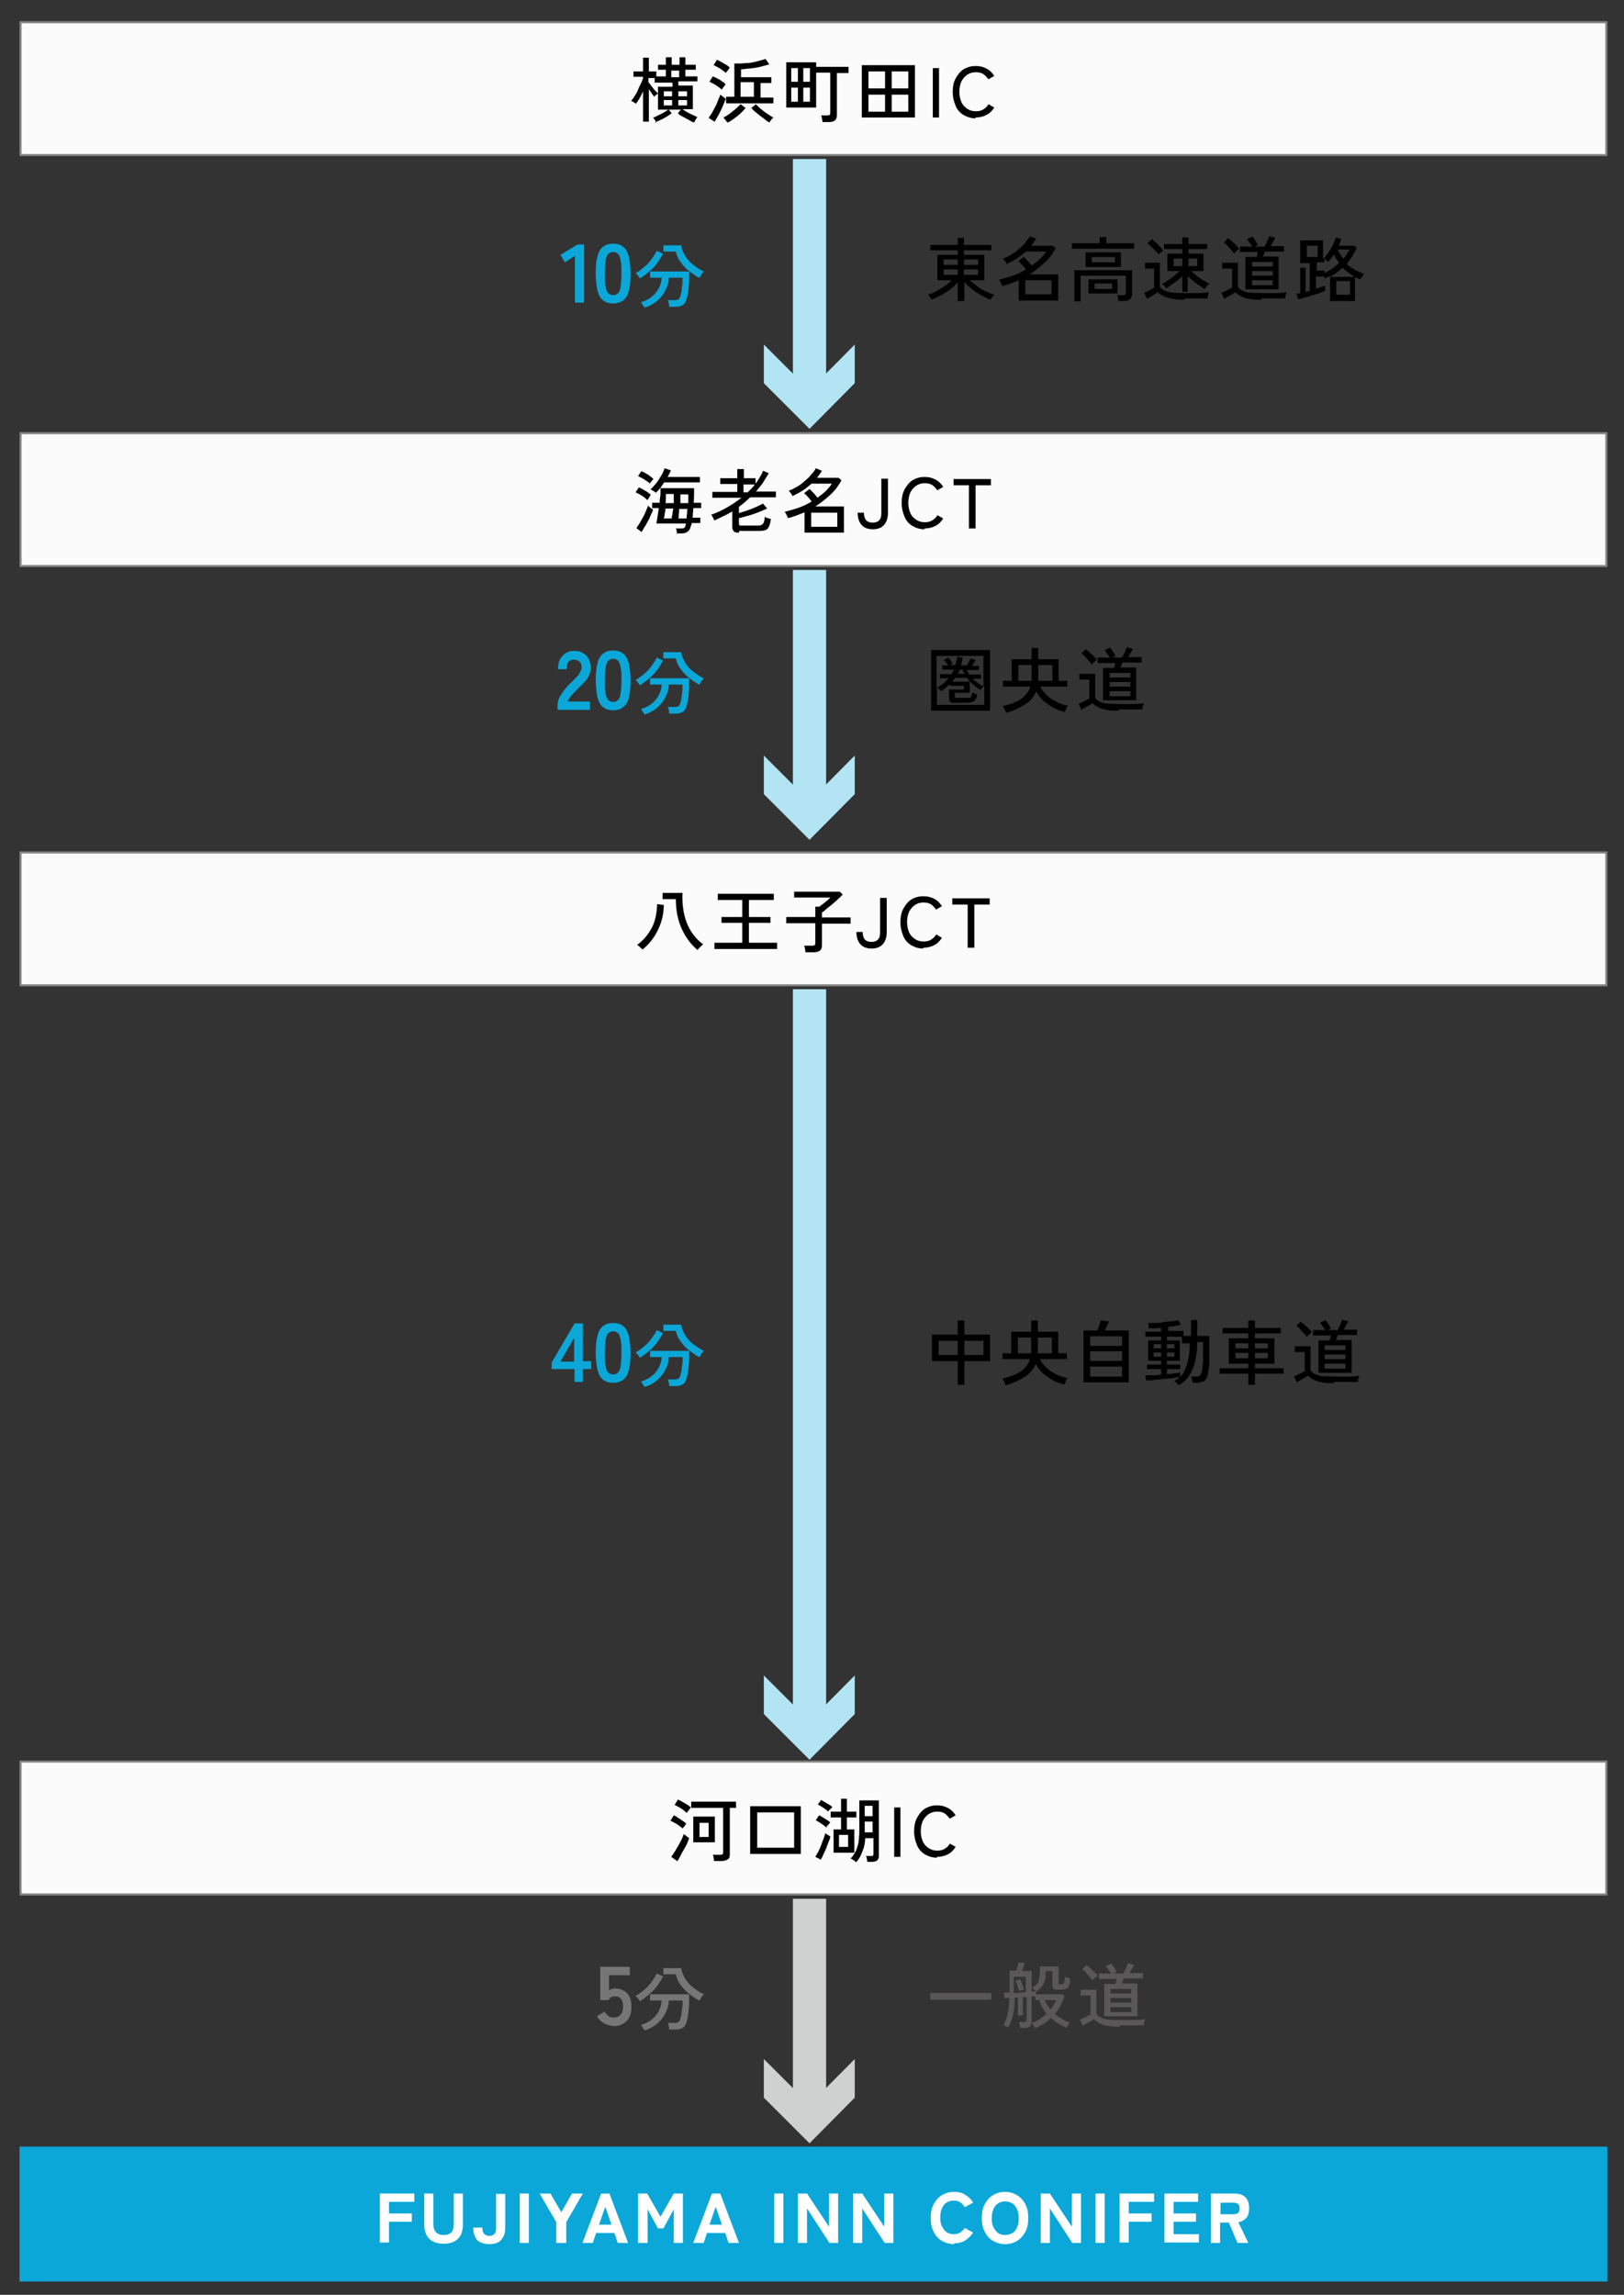 <?xml version="1.0" encoding="UTF-8"?>
<svg xmlns="http://www.w3.org/2000/svg" version="1.1" viewBox="0 0 391.2 552.8">
  <rect x="0" y="0" width="391.2" height="552.8" fill="#333333" stroke="none"/>
  <defs>
    <style>
      .cls-1 {
        fill: #767676;
      }

      .cls-2 {
        fill: #0aa7d8;
      }

      .cls-3 {
        fill: #0aa7d8;
      }

      .cls-4 {
        fill: #848484;
      }

      .cls-5 {
        fill: #fff;
      }

      .cls-6 {
        fill: #b3e4f3;
      }

      .cls-7 {
        fill: #595757;
      }

      .cls-8 {
        fill: #fbfbfb;
      }

      .cls-9 {
        fill: #cfd0d0;
      }
    </style>
  </defs>
  <!-- Generator: Adobe Illustrator 28.7.1, SVG Export Plug-In . SVG Version: 1.2.0 Build 142)  -->
  <g>
    <g id="_レイヤー_2" data-name="レイヤー_2">
      <g>
        <rect class="cls-6" x="191" y="38.3" width="8" height="57.6"/>
        <polygon class="cls-6" points="184 83 195 94 205.9 83 205.9 92.3 195 103.3 184 92.3 184 83"/>
      </g>
      <g>
        <rect class="cls-6" x="191" y="137.3" width="8" height="57.6"/>
        <polygon class="cls-6" points="184 182 195 193 205.9 182 205.9 191.3 195 202.3 184 191.3 184 182"/>
      </g>
      <g>
        <rect class="cls-9" x="191" y="457.4" width="8" height="51.5"/>
        <polygon class="cls-9" points="184 496 195 507 205.9 496 205.9 505.3 195 516.3 184 505.3 184 496"/>
      </g>
      <g>
        <rect class="cls-6" x="191" y="238.3" width="8" height="178.1"/>
        <polygon class="cls-6" points="184 403.6 195 414.6 205.9 403.6 205.9 412.9 195 423.9 184 412.9 184 403.6"/>
      </g>
      <g>
        <g>
          <rect class="cls-8" x="5" y="5.3" width="382" height="32"/>
          <path class="cls-4" d="M387.2,37.6H4.7V5.1h382.5v32.5ZM5.2,37.1h381.5V5.6H5.2v31.5Z"/>
        </g>
        <g>
          <path d="M158.1,29.6c0,0,0-.2-.2-.4,0-.2-.2-.3-.3-.5s-.2-.3-.3-.4c.3,0,.7-.2,1.2-.5.5-.2.9-.4,1.4-.7.5-.3.8-.5,1.1-.7h-2.5v-3.9c-.1.1-.3.3-.5.4s-.3.3-.4.4c-.2-.2-.4-.5-.6-.8-.2-.3-.5-.7-.7-1v7.8h-1.4v-7.3c-.3.6-.5,1.1-.8,1.6-.3.5-.6,1-.9,1.4-.1-.1-.3-.2-.6-.4-.3-.2-.5-.3-.6-.3.3-.3.6-.7.9-1.2.3-.5.6-.9.8-1.5s.5-1,.7-1.5c.2-.5.4-.9.5-1.3v-.3h-2.3v-1.3h2.3v-3.3h1.4v3.3h1.8v1.2h2.3v-1.6h-1.9v-1.2h1.9v-1.8h1.4v1.8h1.9v-1.8h1.4v1.8h2.5v1.2h-2.5v1.6h2.9v1.2h-4.6v1h3.5v5.7h-2.5c.3.2.7.5,1.1.7.5.3.9.5,1.4.7.5.2.8.4,1.1.5,0,0-.2.2-.3.4-.1.2-.2.3-.3.5,0,.2-.2.3-.2.4-.3,0-.6-.2-.9-.4-.4-.2-.7-.4-1.1-.6-.4-.2-.7-.4-1.1-.6s-.6-.4-.8-.6l.7-.9h-2.9l.7.9c-.3.2-.7.5-1.2.8-.5.3-1,.6-1.5.8-.5.2-.9.4-1.3.6ZM158.5,22.5v-1.6h3.5v-1h-4.3v-1.1h-1.5v1c.2.2.4.5.7.9.3.4.5.7.8,1,.3.3.6.6.8.8ZM159.9,23.2h2v-1.2h-2v1.2ZM159.9,25.4h2v-1.3h-2v1.3ZM161.7,18.6h1.9v-1.6h-1.9v1.6ZM163.4,23.2h2.1v-1.2h-2.1v1.2ZM163.4,25.4h2.1v-1.3h-2.1v1.3Z"/>
          <path d="M172.1,29.3l-1.4-.9c.2-.3.5-.7.8-1.2.3-.5.5-1,.8-1.5s.5-1.1.7-1.6.4-.9.5-1.3c.1,0,.2.2.4.3.2.1.3.2.5.4.2.1.3.2.4.3-.1.4-.3.8-.5,1.3-.2.5-.4,1-.7,1.6-.3.5-.5,1.1-.8,1.5-.3.5-.5.9-.7,1.2ZM173.9,21.6c-.2-.2-.5-.4-.9-.7-.4-.3-.7-.5-1.1-.7-.4-.2-.7-.4-1-.5l.8-1.3c.3.1.7.3,1.1.5s.8.4,1.1.7c.4.2.7.5.9.7,0,0-.2.2-.3.4-.1.2-.3.4-.4.5-.1.2-.2.3-.2.4ZM174.9,17.6c-.2-.2-.5-.4-.9-.7s-.7-.5-1.1-.7-.7-.4-1-.5l.8-1.3c.3.1.6.3,1,.5.4.2.8.5,1.2.7.4.2.7.5.9.7,0,0-.2.2-.3.4s-.3.4-.4.5c-.1.2-.2.3-.3.4ZM175.2,29.5c0-.1-.2-.2-.3-.4-.1-.2-.3-.3-.4-.5-.1-.1-.2-.3-.3-.3.3-.1.7-.3,1.1-.6.4-.3.8-.5,1.2-.9.4-.3.8-.6,1.1-.9.3-.3.6-.6.8-.8l1.2.9c-.3.4-.8.9-1.2,1.3-.5.4-1,.9-1.5,1.2-.5.4-1,.7-1.5,1ZM174.9,24.7v-1.4h2v-8c1,0,1.9,0,2.8-.1.9,0,1.8-.2,2.6-.4.8-.2,1.5-.4,2.1-.6l.9,1.3c-.7.2-1.4.4-2.2.6-.8.2-1.6.3-2.4.4-.8,0-1.5.2-2.2.2v1.9h7.3v1.4h-2.6v3.5h3.1v1.4h-11.3ZM178.4,23.3h3.2v-3.5h-3.2v3.5ZM185.3,29.5c-.3-.2-.7-.4-1-.7s-.8-.6-1.2-.9c-.4-.3-.8-.7-1.2-1-.4-.3-.7-.6-.9-.9l1.1-.9c.2.3.5.5.9.9.4.3.7.6,1.1.9s.8.6,1.2.8c.4.3.7.5,1,.6,0,0-.2.2-.3.3-.1.1-.3.3-.4.5-.1.2-.2.3-.3.4Z"/>
          <path d="M198.1,29.4c0-.2,0-.5-.1-.8,0-.3-.1-.6-.2-.8h1.5c.2,0,.4,0,.5-.1.1,0,.2-.2.2-.5v-9.7h-3.4v8.4h-7.2v-10.9h7.2v1.1h7.8v1.5h-2.8v10.2c0,.6-.2,1-.5,1.2-.3.3-.8.4-1.4.4h-1.5ZM190.6,19.7h1.6v-3.3h-1.6v3.3ZM190.6,24.5h1.6v-3.4h-1.6v3.4ZM193.5,19.7h1.6v-3.3h-1.6v3.3ZM193.5,24.5h1.6v-3.4h-1.6v3.4Z"/>
          <path d="M207.6,28.3v-12.6h12.8v12.6h-12.8ZM209.2,21.3h4v-4.1h-4v4.1ZM209.2,26.9h4v-4.1h-4v4.1ZM214.8,21.3h4v-4.1h-4v4.1ZM214.8,26.9h4v-4.1h-4v4.1Z"/>
          <path d="M224.7,28.3v-11.9h1.5v11.9h-1.5Z"/>
          <path d="M235,28.5c-1.1,0-2-.3-2.9-.8-.8-.5-1.5-1.2-1.9-2.2s-.7-2-.7-3.3.2-2.4.7-3.3c.5-.9,1.1-1.7,1.9-2.2.8-.5,1.8-.8,2.9-.8s1.8.2,2.6.6c.8.4,1.4,1,1.9,1.8l-1.4.8c-.4-.5-.8-1-1.3-1.3-.5-.3-1.1-.4-1.8-.4s-1.4.2-2,.6c-.6.4-1,.9-1.4,1.6-.3.7-.5,1.5-.5,2.5s.2,1.8.5,2.5c.3.7.8,1.2,1.4,1.6.6.4,1.3.6,2,.6s1.3-.1,1.8-.4c.5-.3,1-.7,1.3-1.3l1.4.8c-.5.8-1.1,1.4-1.9,1.8-.8.4-1.6.6-2.6.6Z"/>
        </g>
      </g>
      <g>
        <g>
          <rect class="cls-8" x="5" y="424.3" width="382" height="32"/>
          <path class="cls-4" d="M387.2,456.6H4.7v-32.5h382.5v32.5ZM5.2,456.1h381.5v-31.5H5.2v31.5Z"/>
        </g>
        <g>
          <path d="M164.5,440.5c-.2-.2-.5-.4-.9-.7-.4-.3-.7-.5-1.1-.7s-.7-.4-1-.5l.8-1.3c.3.1.7.3,1,.6.4.2.8.5,1.1.7.4.2.7.5.9.7,0,0-.1.2-.3.4-.1.2-.2.4-.4.5-.1.2-.2.3-.2.4ZM163.1,448.3l-1.4-1c.2-.3.5-.7.8-1.2s.6-1,.9-1.5c.3-.5.5-1,.8-1.5.2-.5.4-.9.5-1.3,0,0,.2.2.4.3s.3.3.5.4c.2.1.3.2.4.3-.1.4-.3.8-.5,1.3-.2.5-.5,1-.8,1.5-.3.5-.6,1-.8,1.5-.3.5-.5.9-.7,1.2ZM165.4,436.7c-.2-.2-.5-.4-.8-.7-.4-.3-.7-.5-1.1-.7-.4-.2-.7-.4-1-.5l.8-1.3c.3.1.6.3,1,.5.4.2.8.5,1.2.7.4.2.7.5.9.7,0,0-.1.2-.3.4-.1.2-.3.4-.4.5-.1.2-.2.3-.3.4ZM172,448.4c0-.2,0-.5-.1-.8,0-.3-.1-.6-.2-.8h1.8c.2,0,.4,0,.5-.1.1,0,.2-.2.2-.5v-10.7h-7.7v-1.5h10.8v1.5h-1.5v11.2c0,.6-.1,1-.5,1.2-.3.2-.8.4-1.4.4h-1.9ZM167,443.8v-6.2h5.2v6.2h-5.2ZM168.5,442.5h2.2v-3.4h-2.2v3.4Z"/>
          <path d="M180.7,446.6v-11.5h12.2v11.5h-12.2ZM182.4,445.1h8.9v-8.5h-8.9v8.5Z"/>
          <path d="M197.8,448l-1.4-.7c.2-.3.4-.8.7-1.2.2-.5.5-1,.7-1.6s.4-1.1.6-1.6.3-1,.4-1.3c.1.1.4.3.6.4s.5.3.6.4c0,.4-.2.8-.4,1.3-.2.5-.4,1-.6,1.6-.2.5-.5,1-.7,1.5-.2.5-.4.9-.6,1.2ZM199,440.2c-.2-.2-.4-.4-.7-.6-.3-.2-.6-.4-.9-.6-.3-.2-.6-.4-.9-.5l.8-1.2c.3.1.6.3.9.5s.7.4,1,.6c.3.2.6.4.8.6,0,0-.1.2-.3.3-.1.2-.2.3-.4.5s-.2.3-.2.4ZM199.5,436.4c-.2-.2-.4-.4-.7-.6-.3-.2-.6-.4-.9-.6-.3-.2-.6-.4-.9-.5l.8-1.1c.2.1.5.3.9.5.3.2.6.4,1,.6.3.2.6.4.8.6,0,0-.1.2-.3.3-.1.1-.2.3-.4.4s-.2.3-.3.4ZM200.8,446.3v-5.6h1.8v-2.9h-2.5v-1.4h2.5v-3.1h1.4v3.1h2.3v1.4h-2.3v2.9h1.8v5.6h-5ZM202.1,444.9h2.2v-2.9h-2.2v2.9ZM206.1,448.5c0,0-.2-.2-.3-.3-.2-.1-.3-.2-.5-.3s-.3-.2-.4-.2c.5-.5.9-1.1,1.2-1.7.3-.6.5-1.3.7-2.1.1-.8.2-1.8.2-2.9v-7.3h4.7v13.4c0,1-.6,1.4-1.6,1.4h-1.2c0-.2,0-.4-.1-.7,0-.3-.1-.5-.2-.7h1.2c.2,0,.4,0,.5-.1,0,0,.1-.2.1-.4v-3.8h-2c0,1.3-.3,2.4-.7,3.3-.3.9-.8,1.8-1.5,2.5ZM208.3,441.4h1.9v-2.6h-1.9v2.4c0,0,0,.1,0,.2ZM208.3,437.5h1.9v-2.5h-1.9v2.5Z"/>
          <path d="M215.4,447.3v-11.9h1.5v11.9h-1.5Z"/>
          <path d="M225.7,447.5c-1.1,0-2-.3-2.9-.8-.8-.5-1.5-1.2-1.9-2.2s-.7-2-.7-3.3.2-2.4.7-3.3c.5-.9,1.1-1.7,1.9-2.2s1.8-.8,2.9-.8,1.8.2,2.6.6c.8.4,1.4,1,1.9,1.8l-1.4.8c-.4-.5-.8-1-1.3-1.3-.5-.3-1.1-.4-1.8-.4s-1.4.2-2,.6c-.6.4-1,.9-1.4,1.6-.3.7-.5,1.5-.5,2.5s.2,1.8.5,2.5c.3.7.8,1.2,1.4,1.6.6.4,1.3.6,2,.6s1.3-.1,1.8-.4c.5-.3,1-.7,1.3-1.3l1.4.8c-.5.8-1.1,1.4-1.9,1.8-.8.4-1.6.6-2.6.6Z"/>
        </g>
      </g>
      <g>
        <g>
          <rect class="cls-3" x="5" y="517.3" width="382" height="32"/>
          <path class="cls-3" d="M387.2,549.6H4.7v-32.5h382.5v32.5ZM5.2,549.1h381.5v-31.5H5.2v31.5Z"/>
        </g>
        <g>
          <path class="cls-5" d="M91.5,540.3v-11.9h8.3v2h-6.1v2.8h5.5v2h-5.5v5h-2.2Z"/>
          <path class="cls-5" d="M106.9,540.5c-1.5,0-2.7-.4-3.5-1.2s-1.2-2-1.2-3.5v-7.4h2.2v7.3c0,1,.2,1.6.7,2.1.4.4,1,.6,1.8.6s1.3-.2,1.8-.6c.4-.4.6-1.1.6-2.1v-7.3h2.2v7.4c0,1.6-.4,2.8-1.2,3.5-.8.8-1.9,1.2-3.5,1.2Z"/>
          <path class="cls-5" d="M117.9,540.6c-.9,0-1.7-.2-2.3-.5-.6-.3-1-.8-1.2-1.4-.3-.6-.4-1.3-.4-2.1h2.2c0,.7.1,1.2.4,1.5.3.3.7.5,1.3.5s1-.2,1.2-.5c.3-.3.4-.8.4-1.5v-8.1h2.2v8.1c0,.8-.1,1.5-.4,2.1-.3.6-.7,1.1-1.2,1.4s-1.3.5-2.3.5Z"/>
          <path class="cls-5" d="M125.2,540.3v-11.9h2.2v11.9h-2.2Z"/>
          <path class="cls-5" d="M134,540.3v-5l-4-6.9h2.6l2.6,4.5,2.6-4.5h2.6l-4,6.9v5h-2.2Z"/>
          <path class="cls-5" d="M140.3,540.3l4.5-11.9h2l4.5,11.9h-2.5l-.8-2.4h-4.4l-.8,2.4h-2.4ZM144.3,535.9h3l-1.5-4.3-1.5,4.3Z"/>
          <path class="cls-5" d="M153.7,540.3v-11.9h2.2l3.2,5.6,3.2-5.6h2.2v11.9h-2.2v-8.1l-2.5,4.6h-1.3l-2.5-4.6v8.1h-2.2Z"/>
          <path class="cls-5" d="M167,540.3l4.5-11.9h2l4.5,11.9h-2.5l-.8-2.4h-4.4l-.8,2.4h-2.4ZM170.9,535.9h3l-1.5-4.3-1.5,4.3Z"/>
          <path class="cls-5" d="M186.5,540.3v-11.9h2.2v11.9h-2.2Z"/>
          <path class="cls-5" d="M192.2,540.3v-11.9h2.2l5.3,8v-8h2.2v11.9h-2.1l-5.4-8.3v8.3h-2.2Z"/>
          <path class="cls-5" d="M205.5,540.3v-11.9h2.2l5.3,8v-8h2.2v11.9h-2.1l-5.4-8.3v8.3h-2.2Z"/>
          <path class="cls-5" d="M229.8,540.6c-1.1,0-2-.3-2.9-.8-.9-.5-1.5-1.2-2-2.2s-.7-2-.7-3.3.2-2.4.7-3.3,1.1-1.7,2-2.2c.8-.5,1.8-.8,2.9-.8s1.9.2,2.7.7c.8.5,1.5,1.1,1.9,1.9l-2,1.1c-.3-.5-.7-.9-1.1-1.2-.5-.3-1-.4-1.6-.4s-1.2.2-1.7.5-.9.8-1.1,1.4c-.3.6-.4,1.3-.4,2.2s.1,1.5.4,2.1c.3.6.7,1.1,1.1,1.4s1.1.5,1.7.5,1.1-.1,1.6-.4c.5-.3.8-.7,1.1-1.1l2,1.1c-.5.8-1.1,1.4-1.9,1.9s-1.7.7-2.7.7Z"/>
          <path class="cls-5" d="M242.1,540.6c-1.1,0-2-.3-2.9-.8-.9-.5-1.5-1.2-2-2.2s-.7-2-.7-3.3.2-2.4.7-3.3,1.1-1.7,2-2.2c.8-.5,1.8-.8,2.9-.8s2,.3,2.9.8c.8.5,1.5,1.2,2,2.2.5.9.7,2,.7,3.3s-.2,2.4-.7,3.3c-.5.9-1.1,1.7-2,2.2-.8.5-1.8.8-2.9.8ZM242.1,538.4c.7,0,1.3-.2,1.8-.5s.9-.8,1.1-1.4c.3-.6.4-1.3.4-2.1s-.1-1.5-.4-2.2c-.3-.6-.6-1.1-1.1-1.4s-1.1-.5-1.8-.5-1.2.2-1.7.5-.9.8-1.1,1.4c-.3.6-.4,1.3-.4,2.2s.1,1.5.4,2.1c.3.6.7,1.1,1.1,1.4s1.1.5,1.7.5Z"/>
          <path class="cls-5" d="M250.7,540.3v-11.9h2.2l5.3,8v-8h2.2v11.9h-2.1l-5.4-8.3v8.3h-2.2Z"/>
          <path class="cls-5" d="M263.9,540.3v-11.9h2.2v11.9h-2.2Z"/>
          <path class="cls-5" d="M269.7,540.3v-11.9h8.3v2h-6.1v2.8h5.5v2h-5.5v5h-2.2Z"/>
          <path class="cls-5" d="M280.5,540.3v-11.9h8.1v2h-5.9v2.8h5.4v2h-5.4v3h6.1v2h-8.3Z"/>
          <path class="cls-5" d="M291.7,540.3v-11.9h5.5c.7,0,1.4.1,1.9.3s1,.6,1.3,1.1c.3.5.5,1.2.5,2.1s-.2,1.9-.7,2.4c-.5.5-1.1.9-1.9,1l2.4,5h-2.6l-2.1-4.9h-2.1v4.9h-2.2ZM294,533.4h3c.5,0,.9-.1,1.2-.3s.4-.6.4-1.1-.1-.9-.4-1.1c-.3-.2-.7-.3-1.2-.3h-3v2.9Z"/>
        </g>
      </g>
      <g>
        <g>
          <rect class="cls-8" x="5" y="104.3" width="382" height="32"/>
          <path class="cls-4" d="M387.2,136.6H4.7v-32.5h382.5v32.5ZM5.2,136.1h381.5v-31.5H5.2v31.5Z"/>
        </g>
        <g>
          <path d="M156,120.5c-.2-.2-.5-.4-.8-.7-.3-.2-.7-.5-1.1-.7-.4-.2-.7-.4-1-.5l.8-1.2c.5.2,1,.5,1.5.8.6.3,1,.7,1.4,1,0,0-.2.2-.3.4-.1.2-.2.3-.3.5-.1.2-.2.3-.2.4ZM154.6,128.2l-1.3-1c.2-.3.5-.7.8-1.2s.5-.9.8-1.4c.3-.5.5-1,.7-1.5s.4-.9.5-1.3c0,0,.2.2.3.3.2.1.3.3.5.4.2.1.3.2.4.3-.1.4-.3.8-.5,1.2-.2.5-.4,1-.7,1.5-.3.5-.5,1-.8,1.4s-.5.9-.7,1.2ZM156.6,116.5c-.2-.2-.5-.4-.8-.6-.3-.2-.7-.5-1.1-.7-.4-.2-.7-.4-1-.5l.8-1.2c.3.1.6.3,1,.5.4.2.7.4,1.1.7.3.2.6.5.8.7,0,0-.1.2-.3.3-.1.2-.2.3-.4.5-.1.2-.2.3-.2.4ZM158,118.7c0,0-.2-.2-.4-.3-.2-.1-.3-.2-.5-.3-.2-.1-.3-.2-.4-.2.4-.4.8-.8,1.3-1.4.4-.5.8-1.1,1.2-1.8.4-.6.7-1.3.9-1.9l1.5.5c-.2.6-.5,1.1-.8,1.6h7.8v1.3h-8.6c-.3.4-.6.9-.9,1.3-.3.4-.7.8-1,1.1ZM163.1,128.7c0-.2,0-.4-.1-.7,0-.3-.1-.5-.2-.7h1.2c.4,0,.7,0,.9-.2.1-.1.2-.3.3-.7,0,0,0-.2,0-.3h-7.1c.1-.5.2-1,.3-1.7.1-.6.2-1.3.3-2h-1.6v-1.3h1.8c0-.6.1-1.3.2-1.9,0-.6,0-1.2,0-1.6h8.1c0,1.2,0,2.4-.1,3.5h1.8v1.3h-1.9c0,.4,0,.8-.1,1.2,0,.4,0,.8-.1,1.1h1.9v1.3h-2.1c0,.3,0,.5-.2.7-.1.7-.4,1.1-.8,1.4-.4.3-.9.4-1.6.4h-1.1ZM159.9,124.9h1.9c0-.3.1-.7.2-1.1,0-.4.1-.9.2-1.3h-1.9c0,.5-.1.9-.2,1.3,0,.4-.1.8-.2,1.1ZM160.4,121.2h1.9c0-.4,0-.8,0-1.2,0-.4,0-.7,0-1h-1.9c0,.3,0,.6,0,1,0,.4,0,.8-.1,1.2ZM163.4,124.9h2c0-.4,0-.7.1-1.1,0-.4,0-.8.1-1.2h-2c0,.5,0,.9-.1,1.3,0,.4,0,.8-.1,1.1ZM163.8,121.2h2c0-.4,0-.8,0-1.1s0-.7,0-1h-1.9c0,.3,0,.7,0,1,0,.4,0,.8,0,1.1Z"/>
          <path d="M178.1,128.3c-.6,0-1.1,0-1.3-.3-.2-.2-.4-.5-.4-1v-3.8c-.7.4-1.4.8-2.1,1.1-.7.4-1.5.7-2.2,1.1,0-.1-.1-.2-.2-.4s-.2-.4-.3-.6c-.1-.2-.2-.3-.3-.4,1.4-.5,2.7-1.1,3.9-1.8,1.2-.7,2.4-1.5,3.4-2.3h-7v-1.4h6v-1.9h-4.1v-1.4h4.1v-2.2h1.6v2.2h2.8v1.3c.4-.5.7-1,1-1.5.3-.5.6-1,.8-1.6l1.4.6c-.5.8-1,1.6-1.5,2.4-.5.7-1.1,1.4-1.6,2h4.8v1.4h-6.2c-.4.4-.9.8-1.3,1.2-.5.4-.9.7-1.4,1.1v1.5c1-.3,2-.6,3-1,1-.4,1.9-.8,2.8-1.3l1,1.2c-.7.3-1.4.6-2.1.9-.8.3-1.6.6-2.4.8-.8.2-1.6.5-2.3.6v1.3c0,.2,0,.3.1.4s.3.1.5.1h4c.4,0,.6,0,.9-.2.2-.1.4-.3.5-.6.1-.3.2-.7.2-1.3.2.1.4.2.7.3.3.1.6.2.8.2-.1.9-.3,1.5-.5,1.9-.2.4-.5.7-.8.8-.4.1-.8.2-1.4.2h-5ZM179.1,118.6h1c.3-.3.6-.6.9-.9.3-.3.6-.6.8-1h-2.7v1.9Z"/>
          <path d="M193.8,128.3v-4.9c-.6.3-1.3.5-2,.8-.7.2-1.3.5-2,.6,0-.1-.1-.3-.2-.5s-.2-.4-.3-.6c-.1-.2-.2-.3-.3-.4,1.1-.3,2.3-.6,3.4-1,1.1-.4,2.2-.9,3.1-1.5-.2-.3-.5-.7-.9-1.1-.3-.4-.7-.7-.9-.9l1.3-1c.3.2.6.6,1,1,.4.4.7.8.9,1.1.7-.5,1.4-1,2-1.6.6-.6,1.1-1.2,1.5-1.8h-4.9c-.7.6-1.4,1.2-2.2,1.7-.8.5-1.6.9-2.4,1.3,0,0-.1-.2-.2-.4-.1-.2-.2-.3-.4-.5-.1-.2-.2-.3-.3-.4.6-.2,1.2-.5,1.9-.9.7-.4,1.3-.8,1.9-1.4.6-.5,1.2-1,1.6-1.6.5-.5.9-1,1.1-1.5l1.5.6c-.2.3-.4.6-.6.9-.2.3-.4.5-.6.8h5.2l.7.6c-.7,1.3-1.6,2.5-2.7,3.5-1.1,1-2.3,2-3.6,2.8h6.9v6.3h-9.5ZM195.4,126.9h6.3v-3.4h-6.3v3.4Z"/>
          <path d="M210.3,127.5c-1.3,0-2.2-.4-2.8-1.1-.6-.7-.9-1.7-.9-2.9h1.5c0,.8.2,1.4.5,1.8.4.4.9.6,1.6.6s1.3-.2,1.6-.6c.4-.4.5-1,.5-1.8v-8.2h1.6v8.2c0,1.2-.3,2.2-.9,2.9-.6.7-1.5,1.1-2.8,1.1Z"/>
          <path d="M222.7,127.5c-1.1,0-2-.3-2.9-.8-.8-.5-1.5-1.2-1.9-2.2s-.7-2-.7-3.3.2-2.4.7-3.3c.5-.9,1.1-1.7,1.9-2.2.8-.5,1.8-.8,2.9-.8s1.8.2,2.6.6c.8.4,1.4,1,1.9,1.8l-1.4.8c-.4-.5-.8-1-1.3-1.3-.5-.3-1.1-.4-1.8-.4s-1.4.2-2,.6c-.6.4-1,.9-1.4,1.6-.3.7-.5,1.5-.5,2.5s.2,1.8.5,2.5c.3.7.8,1.2,1.4,1.6.6.4,1.3.6,2,.6s1.3-.1,1.8-.4c.5-.3,1-.7,1.3-1.3l1.4.8c-.5.8-1.1,1.4-1.9,1.8-.8.4-1.6.6-2.6.6Z"/>
          <path d="M233.4,127.3v-10.4h-3.7v-1.5h9v1.5h-3.7v10.4h-1.6Z"/>
        </g>
      </g>
      <g>
        <g>
          <rect class="cls-8" x="5" y="205.3" width="382" height="32"/>
          <path class="cls-4" d="M387.2,237.6H4.7v-32.5h382.5v32.5ZM5.2,237.1h381.5v-31.5H5.2v31.5Z"/>
        </g>
        <g>
          <path d="M154.8,228.8c0-.1-.2-.2-.4-.4-.2-.2-.3-.3-.5-.5-.2-.1-.3-.2-.4-.3,1.4-1,2.5-2.3,3.4-3.9s1.3-3.5,1.4-5.9l1.6.2c0,2.3-.6,4.4-1.5,6.2-.9,1.8-2.1,3.3-3.6,4.5ZM168.1,228.9c-1.7-1.4-3-3.2-3.9-5.2s-1.4-4.4-1.4-7.1h-3.2v-1.5h4.8c-.1,2.7.2,5,1,7.1.8,2.1,2.1,3.9,4,5.3-.1,0-.3.2-.4.3-.2.2-.3.3-.5.5-.2.2-.3.3-.4.4Z"/>
          <path d="M172.1,228.6v-1.5h6.7v-4.8h-5v-1.4h5v-4.1h-5.9v-1.5h13.5v1.5h-6v4.1h5.2v1.4h-5.2v4.8h6.8v1.5h-15.1Z"/>
          <path d="M194,229.4c0-.2,0-.5-.1-.8,0-.3-.1-.6-.2-.8h2c.2,0,.4,0,.5-.1s.2-.2.2-.5v-4.8h-7v-1.5h7v-2.5h1c.2-.2.5-.4.9-.7s.7-.6,1-.8c.3-.3.6-.5.7-.7h-8.7v-1.4h11l.7.7c-.2.2-.5.5-.8.8s-.7.6-1.1,1c-.4.3-.8.7-1.2,1-.4.3-.8.6-1.1.9-.3.3-.6.5-.8.6v1.2h6.9v1.5h-6.9v5.3c0,.6-.2,1-.5,1.2s-.8.4-1.4.4h-2Z"/>
          <path d="M210,228.5c-1.3,0-2.2-.4-2.8-1.1-.6-.7-.9-1.7-.9-2.9h1.5c0,.8.2,1.4.5,1.8.4.4.9.6,1.6.6s1.3-.2,1.6-.6c.4-.4.5-1,.5-1.8v-8.2h1.6v8.2c0,1.2-.3,2.2-.9,2.9-.6.7-1.5,1.1-2.8,1.1Z"/>
          <path d="M222.4,228.5c-1.1,0-2-.3-2.9-.8-.8-.5-1.5-1.2-1.9-2.2s-.7-2-.7-3.3.2-2.4.7-3.3c.5-.9,1.1-1.7,1.9-2.2.8-.5,1.8-.8,2.9-.8s1.8.2,2.6.6c.8.4,1.4,1,1.9,1.8l-1.4.8c-.4-.5-.8-1-1.3-1.3-.5-.3-1.1-.4-1.8-.4s-1.4.2-2,.6c-.6.4-1,.9-1.4,1.6-.3.7-.5,1.5-.5,2.5s.2,1.8.5,2.5c.3.7.8,1.2,1.4,1.6.6.4,1.3.6,2,.6s1.3-.1,1.8-.4c.5-.3,1-.7,1.3-1.3l1.4.8c-.5.8-1.1,1.4-1.9,1.8-.8.4-1.6.6-2.6.6Z"/>
          <path d="M233.1,228.3v-10.4h-3.7v-1.5h9v1.5h-3.7v10.4h-1.6Z"/>
        </g>
      </g>
      <g>
        <path d="M230.7,72.6v-4.6c-.5.6-1.1,1.2-1.8,1.7-.7.5-1.4,1-2.2,1.4-.8.4-1.5.8-2.3,1.1,0-.1-.1-.2-.2-.4s-.2-.3-.4-.5c-.1-.2-.2-.3-.3-.3.7-.2,1.4-.5,2.1-.9.7-.4,1.4-.8,2-1.2.7-.5,1.2-.9,1.7-1.4h-3.5v-6.1h4.9v-1.1h-6.6v-1.3h6.6v-1.7h1.5v1.7h6.6v1.3h-6.6v1.1h4.9v6.1h-3.5c.5.5,1.1.9,1.7,1.4.6.5,1.3.9,2,1.2s1.4.7,2.2.9c0,0-.2.2-.3.3-.1.2-.3.3-.4.5s-.2.3-.2.4c-.8-.3-1.6-.7-2.3-1.1s-1.5-.9-2.2-1.5c-.7-.5-1.3-1.1-1.8-1.7v4.6h-1.5ZM227.3,63.8h3.4v-1.3h-3.4v1.3ZM227.3,66.2h3.4v-1.3h-3.4v1.3ZM232.2,63.8h3.4v-1.3h-3.4v1.3ZM232.2,66.2h3.4v-1.3h-3.4v1.3Z"/>
        <path d="M245.4,72.4v-4.9c-.6.3-1.3.5-2,.8-.7.2-1.3.5-2,.6,0-.1-.1-.3-.2-.5s-.2-.4-.3-.6c-.1-.2-.2-.3-.3-.4,1.1-.3,2.3-.6,3.4-1,1.1-.4,2.2-.9,3.1-1.5-.2-.3-.5-.7-.9-1.1-.3-.4-.7-.7-.9-.9l1.3-1c.3.2.6.6,1,1,.4.4.7.8.9,1.1.7-.5,1.4-1,2-1.6.6-.6,1.1-1.2,1.5-1.8h-4.9c-.7.6-1.4,1.2-2.2,1.7-.8.5-1.6.9-2.4,1.3,0,0-.1-.2-.2-.4s-.2-.3-.4-.5-.2-.3-.3-.4c.6-.2,1.2-.5,1.9-.9.7-.4,1.3-.8,1.9-1.4.6-.5,1.2-1,1.6-1.6s.9-1,1.1-1.5l1.5.6c-.2.3-.4.6-.6.9-.2.3-.4.5-.6.8h5.2l.7.6c-.7,1.3-1.6,2.5-2.7,3.5-1.1,1-2.3,2-3.6,2.8h6.9v6.3h-9.5ZM247,70.9h6.3v-3.4h-6.3v3.4Z"/>
        <path d="M258.2,59.9v-1.3h6.7v-1.5h1.6v1.5h6.7v1.3h-15.1ZM258.8,72.5v-7.4h13.9v5.8c0,.5-.2.9-.5,1.2-.3.2-.7.4-1.4.4h-1.4c0-.2,0-.5-.1-.7,0-.3-.1-.5-.2-.7h1.4c.2,0,.4,0,.5-.1.1,0,.2-.2.2-.5v-4.1h-10.9v6.2h-1.5ZM261.5,64.3v-3.5h8.5v3.5h-8.5ZM262.2,70.7v-3.4h7v3.4h-7ZM263,63.2h5.6v-1.3h-5.6v1.3ZM263.7,69.6h4.2v-1.3h-4.2v1.3Z"/>
        <path d="M285.5,72.2c-1.2,0-2.2,0-3-.2s-1.5-.3-2.1-.6-1.1-.6-1.5-1c-.2.1-.5.3-.8.5-.3.2-.6.4-1,.6-.3.2-.6.4-.8.5l-.7-1.5c.2,0,.4-.2.8-.3.3-.2.6-.3.9-.5s.6-.3.7-.4v-4.6h-2.2v-1.4h3.6v5.8c.3.4.7.7,1.1.9.5.2,1.1.4,1.9.5.8,0,1.7.1,2.8.1s2.5,0,3.5,0c1,0,1.8-.1,2.5-.2,0,0,0,.2-.1.4s-.1.4-.2.6c0,.2,0,.4,0,.5-.3,0-.6,0-1.1,0-.4,0-.9,0-1.5,0-.5,0-1,0-1.6,0h-1.5ZM279.1,61.3c-.2-.3-.4-.6-.8-.9s-.6-.7-1-1c-.3-.3-.7-.6-.9-.8l1.1-1c.3.2.6.5.9.8.4.3.7.7,1,1,.3.3.6.6.8.9,0,0-.2.2-.3.3-.2.1-.3.3-.5.4-.1.1-.3.3-.3.3ZM284.8,70.3v-3.8c-.5.6-1.2,1.1-1.9,1.6-.7.5-1.4,1-2,1.4,0-.1-.2-.3-.4-.6-.2-.2-.4-.4-.6-.5.5-.2,1-.5,1.5-.9.5-.3,1-.7,1.5-1.1.5-.4.9-.8,1.3-1.1h-3v-4.2h3.6v-1.1h-4.4v-1.2h4.4v-1.6h1.5v1.6h4.5v1.2h-4.5v1.1h3.6v4.2h-3c.4.3.8.7,1.3,1.1s1.1.8,1.6,1.1c.6.3,1.1.6,1.5.9-.1,0-.2.2-.4.3-.1.1-.3.3-.4.5-.1.2-.2.3-.3.4-.7-.4-1.4-.9-2.1-1.4-.7-.5-1.4-1.1-2-1.7v3.8h-1.5ZM282.7,64.1h2.1v-1.8h-2.1v1.8ZM286.3,64.1h2.1v-1.8h-2.1v1.8Z"/>
        <path d="M303.9,72.2c-1.2,0-2.1,0-2.9-.2-.8-.1-1.4-.3-2-.6s-1-.6-1.4-1c-.2.1-.5.3-.8.5-.4.2-.7.4-1.1.6s-.6.4-.8.5l-.7-1.5c.2,0,.5-.2.8-.3.3-.2.7-.3,1-.5s.6-.3.8-.4v-4.6h-2.4v-1.4h3.8v5.8c.3.4.6.7,1.1.9.4.2,1,.4,1.8.5.7,0,1.7.1,2.8.1s2.5,0,3.5,0c1,0,1.8-.1,2.5-.2,0,0,0,.2-.1.4s-.1.4-.2.6c0,.2,0,.4,0,.5-.3,0-.6,0-1.1,0-.4,0-.9,0-1.5,0-.5,0-1,0-1.6,0h-1.5ZM297.3,61.1c-.2-.3-.4-.6-.7-.9-.3-.3-.6-.6-.9-1-.3-.3-.6-.6-.9-.8l1-1c.3.2.6.4.9.7s.7.6,1,.9c.3.3.6.6.8.9,0,0-.2.2-.3.3-.2.1-.3.3-.5.4-.1.1-.3.3-.3.3ZM300,69.8v-7.9h2.7c.1-.4.2-.8.3-1.2h-4.3v-1.3h2.9c-.1-.3-.3-.6-.6-.9-.2-.3-.4-.6-.6-.9l1.3-.6c.5.6.9,1.3,1.3,2l-.7.4h2.3c.1-.2.3-.5.4-.8.2-.3.3-.6.4-.9.1-.3.3-.5.3-.8l1.5.4c-.1.2-.3.6-.5.9-.2.4-.4.7-.6,1.1h3.2v1.3h-4.7c0,.2,0,.4-.2.6,0,.2-.1.4-.2.6h3.8v7.9h-8.1ZM301.6,64.2h5v-1.1h-5v1.1ZM301.6,66.4h5v-1.1h-5v1.1ZM301.6,68.7h5v-1.2h-5v1.2Z"/>
        <path d="M320.4,72.2v-5.7c-.2.1-.4.2-.6.3-.2.1-.4.2-.6.3,0-.1-.1-.3-.3-.5h-1.9v2.9c.5-.1.9-.2,1.3-.4.4-.1.7-.2.9-.3v1.3c-.3.1-.8.3-1.4.5-.6.2-1.2.4-1.8.6s-1.2.4-1.8.5c-.6.2-1.1.3-1.5.4l-.4-1.4c.1,0,.3,0,.4,0,.1,0,.3,0,.5-.1v-6.1h1.3v5.8c.2,0,.3,0,.5-.1.2,0,.3,0,.5-.1v-6.7h-2.3v-5.5h5.5v4.5c.3-.3.6-.6.9-1,.3-.4.6-.9.9-1.4.3-.5.6-1,.8-1.5.2-.5.4-.9.5-1.3l1.3.4c0,.2-.2.5-.3.8s-.2.5-.3.8h3.8l.5.5c-.6,1.4-1.4,2.7-2.4,3.9.6.5,1.3,1,2,1.4s1.5.7,2.2,1c0,0-.2.2-.3.4-.1.2-.2.3-.4.5-.1.2-.2.3-.3.4-.8-.3-1.5-.7-2.2-1.2s-1.4-1-2-1.6c-.9.8-1.9,1.6-3,2.2h6v5.8h-6.1ZM314.8,61.9h2.6v-2.7h-2.6v2.7ZM319,65.8c.7-.3,1.3-.7,1.9-1.1.6-.4,1.2-.9,1.7-1.4-.5-.6-.9-1.2-1.3-2-.2.4-.5.7-.7,1s-.5.6-.7.8c0,0-.2-.2-.4-.4-.2-.2-.4-.3-.5-.4v.9h-1.8v2h1.9v.5ZM321.9,71h3.3v-3.3h-3.3v3.3ZM323.6,62.3c.6-.7,1.1-1.5,1.5-2.2h-2.9c.2.4.4.8.6,1.1.2.4.5.7.8,1.1Z"/>
      </g>
      <g>
        <path d="M224.3,171.2v-14.6h14.2v14.6h-14.2ZM225.8,165.6c1.1-.6,1.9-1.3,2.7-2.2h-2.1v-1h2.8c.2-.3.4-.7.6-1.1h-2.8v-1h1.4c-.1-.2-.3-.4-.5-.7-.2-.2-.3-.4-.5-.6l1-.6c.2.2.4.4.6.7.2.3.4.6.5.8,0,0-.2,0-.3.1-.1,0-.2.1-.3.2h1.2c.2-.6.4-1.3.5-2l1.3.2c-.1.7-.2,1.3-.4,1.9h1.4c.2-.3.4-.6.5-.9.2-.3.3-.6.4-.8l1.2.4c-.1.2-.2.4-.4.7-.2.3-.3.5-.5.7h1.7v1h-2.9c0,.2.2.4.3.6s.2.4.3.5h2.8v1h-2c.4.4.8.7,1.2,1,.4.3.9.6,1.4.8v-7.3h-11.3v7.7ZM225.8,169.8h11.3v-4.6c-.1.1-.3.3-.5.5-.2.2-.3.4-.4.5-.7-.4-1.3-.8-1.8-1.3-.6-.5-1.1-1-1.5-1.6h-2.8c-.2.3-.5.6-.7.9h4.2v2.7h-3.6v.8c0,.1,0,.2.1.3,0,0,.2.1.4.1h2.3c.3,0,.6,0,.8,0,.2,0,.3-.2.4-.4,0-.2.2-.5.2-.9.2,0,.3.2.6.3s.4.2.6.2c0,.5-.2,1-.4,1.2-.2.3-.4.5-.8.6-.3.1-.8.2-1.3.2h-3c-.5,0-.8,0-1-.2-.2-.2-.3-.4-.3-.8v-2.2h3.6v-.9h-3.4v-.4c-.3.3-.7.6-1,.9-.4.3-.7.6-1.2.8,0-.1-.2-.3-.4-.5-.2-.2-.4-.4-.5-.4v4.2ZM230.7,162.3h1.6c0-.2-.2-.3-.3-.5,0-.2-.2-.4-.2-.5h-.6c0,.2-.1.4-.2.5,0,.2-.2.4-.3.5Z"/>
        <path d="M242.3,171.6c0-.1-.1-.3-.2-.5,0-.2-.2-.4-.3-.6s-.2-.3-.3-.4c1.7-.4,3.2-.9,4.4-1.7,1.2-.8,1.9-1.8,2.3-3h-6.6v-1.4h2.1v-5.2h4.8v-2.7h1.6v2.7h4.9v5.2h2.1v1.4h-6.5c.3.7.8,1.3,1.5,2,.6.6,1.4,1.2,2.3,1.6.9.5,1.9.8,2.9,1,0,0-.2.2-.3.4s-.2.4-.3.6c0,.2-.2.3-.2.5-1.1-.2-2-.6-2.9-1.1-.9-.5-1.7-1.1-2.4-1.7-.7-.7-1.2-1.4-1.6-2.1-.5,1.2-1.4,2.3-2.7,3.1s-2.7,1.5-4.5,2ZM245.3,164h3.2c0,0,0-.2,0-.2v-3.6h-3.2v3.8ZM250.1,164h3.4v-3.8h-3.4v3.8Z"/>
        <path d="M269.5,171.2c-1.2,0-2.1,0-2.9-.2-.8-.1-1.4-.3-2-.6s-1-.6-1.4-1c-.2.1-.5.3-.8.5-.4.2-.7.4-1.1.6s-.6.4-.8.5l-.7-1.5c.2,0,.5-.2.8-.3.3-.2.7-.3,1-.5s.6-.3.8-.4v-4.6h-2.4v-1.4h3.8v5.8c.3.4.6.7,1.1.9.4.2,1,.4,1.8.5.7,0,1.7.1,2.8.1s2.5,0,3.5,0c1,0,1.8-.1,2.5-.2,0,0,0,.2-.1.4s-.1.4-.2.6c0,.2,0,.4,0,.5-.3,0-.6,0-1.1,0-.4,0-.9,0-1.5,0-.5,0-1,0-1.6,0h-1.5ZM263,160.1c-.2-.3-.4-.6-.7-.9-.3-.3-.6-.6-.9-1-.3-.3-.6-.6-.9-.8l1-1c.3.2.6.4.9.7s.7.6,1,.9c.3.3.6.6.8.9,0,0-.2.2-.3.3-.2.1-.3.3-.5.4-.1.1-.3.3-.3.3ZM265.7,168.8v-7.9h2.7c.1-.4.2-.8.3-1.2h-4.3v-1.3h2.9c-.1-.3-.3-.6-.6-.9-.2-.3-.4-.6-.6-.9l1.3-.6c.5.6.9,1.3,1.3,2l-.7.4h2.3c.1-.2.3-.5.4-.8.2-.3.3-.6.4-.9.1-.3.3-.5.3-.8l1.5.4c-.1.2-.3.6-.5.9-.2.4-.4.7-.6,1.1h3.2v1.3h-4.7c0,.2,0,.4-.2.6,0,.2-.1.4-.2.6h3.8v7.9h-8.1ZM267.3,163.2h5v-1.1h-5v1.1ZM267.3,165.4h5v-1.1h-5v1.1ZM267.3,167.7h5v-1.2h-5v1.2Z"/>
      </g>
      <g>
        <path d="M230.7,333.6v-5.7h-6.2v-6.4h6.2v-3.4h1.6v3.4h6.2v6.4h-6.2v5.7h-1.6ZM226.1,326.4h4.6v-3.4h-4.6v3.4ZM232.3,326.4h4.6v-3.4h-4.6v3.4Z"/>
        <path d="M242.2,333.6c0-.1-.1-.3-.2-.5,0-.2-.2-.4-.3-.6s-.2-.3-.3-.4c1.7-.4,3.2-.9,4.4-1.7,1.2-.8,1.9-1.8,2.3-3h-6.6v-1.4h2.1v-5.2h4.8v-2.7h1.6v2.7h4.9v5.2h2.1v1.4h-6.5c.3.7.8,1.3,1.5,2,.6.6,1.4,1.2,2.3,1.6.9.5,1.9.8,2.9,1,0,0-.2.2-.3.4s-.2.4-.3.6c0,.2-.2.3-.2.5-1.1-.2-2-.6-2.9-1.1-.9-.5-1.7-1.1-2.4-1.7-.7-.7-1.2-1.4-1.6-2.1-.5,1.2-1.4,2.3-2.7,3.1s-2.7,1.5-4.5,2ZM245.2,326h3.2c0,0,0-.2,0-.2v-3.6h-3.2v3.8ZM250,326h3.4v-3.8h-3.4v3.8Z"/>
        <path d="M261,333v-12.5h3.3c.1-.2.2-.5.4-.9.1-.3.2-.6.3-.9,0-.3.2-.5.2-.6l1.9.2c0,.2-.2.6-.4,1-.2.4-.4.8-.6,1.2h5.8v12.5h-10.9ZM262.6,324.2h7.7v-2.3h-7.7v2.3ZM262.6,327.8h7.7v-2.3h-7.7v2.3ZM262.6,331.6h7.7v-2.4h-7.7v2.4Z"/>
        <path d="M284,333.7c0,0-.2-.2-.3-.3-.1-.1-.3-.3-.4-.4-.1-.1-.3-.2-.4-.3.5-.3.9-.6,1.3-1-.4,0-.8.1-1.3.2s-1.1.2-1.8.2c-.6,0-1.3.2-1.9.2-.6,0-1.2.1-1.8.2-.5,0-1,0-1.3.1l-.2-1.3c.4,0,.9,0,1.6,0,.7,0,1.4,0,2.2-.2v-1.3h-3.4v-1.1h3.4v-.9h-3.1v-4.9h3.1v-.9h-3.8v-1.2h3.8v-.9c-.6,0-1.1,0-1.6.1-.5,0-1,0-1.4,0,0,0,0-.2,0-.4,0-.2,0-.3-.1-.5,0-.2,0-.3-.1-.4.5,0,1,0,1.7,0,.6,0,1.3,0,2-.2s1.3-.1,2-.2c.6,0,1.1-.2,1.6-.3l.7,1.1c-.4.1-.9.2-1.4.3s-1.1.2-1.7.2v1h3.7v1.2h1.8v-3.8h1.5v3.8h2.9c0,.3,0,.6,0,.9s0,.7,0,1.1c0,1.3,0,2.5,0,3.6,0,1.1,0,1.9-.2,2.6,0,.8-.2,1.4-.4,1.9-.2.4-.5.8-.9.9s-.8.3-1.4.3h-1.1c0-.2,0-.5-.2-.8,0-.3-.1-.5-.2-.7h1.2c.3,0,.5,0,.7-.1.2,0,.3-.3.5-.5.1-.3.2-.6.3-1.1,0-.6.2-1.4.2-2.4,0-1,0-2.1,0-3.3v-.9h-1.4c0,2.5-.4,4.6-1,6.2-.6,1.7-1.6,3-3,3.9ZM277.9,324.8h1.8v-1h-1.8v1ZM277.9,326.8h1.8v-1h-1.8v1ZM284.7,323.5v-1.5h-3.6v.9h3.1v4.9h-3.1v.9h3.2v1.1h-3.2v1.2c.7,0,1.3-.1,1.9-.2.6,0,1-.1,1.3-.2v1.1c.8-.8,1.3-1.9,1.7-3.3.4-1.4.6-3,.6-4.8h-1.9ZM281.1,324.8h1.8v-1h-1.8v1ZM281.1,326.8h1.8v-1h-1.8v1Z"/>
        <path d="M300.7,333.6v-2.7h-6.9v-1.3h6.9v-1.1h-4.7v-6.1h4.7v-1.2h-6.2v-1.3h6.2v-1.8h1.6v1.8h6.2v1.3h-6.2v1.2h4.7v6.1h-4.7v1.1h6.9v1.3h-6.9v2.7h-1.6ZM297.6,324.8h3.1v-1.2h-3.1v1.2ZM297.6,327.2h3.1v-1.3h-3.1v1.3ZM302.3,324.8h3.1v-1.2h-3.1v1.2ZM302.3,327.2h3.1v-1.3h-3.1v1.3Z"/>
        <path d="M321.4,333.2c-1.2,0-2.1,0-2.9-.2-.8-.1-1.4-.3-2-.6s-1-.6-1.4-1c-.2.1-.5.3-.8.5s-.7.4-1.1.6-.6.4-.8.5l-.7-1.5c.2,0,.5-.2.8-.3.3-.2.7-.3,1-.5s.6-.3.8-.4v-4.6h-2.4v-1.4h3.8v5.8c.3.4.6.7,1.1.9.4.2,1,.4,1.8.5.7,0,1.7.1,2.8.1s2.5,0,3.5,0c1,0,1.8-.1,2.5-.2,0,0,0,.2-.1.4,0,.2-.1.4-.2.6,0,.2,0,.4,0,.5-.3,0-.6,0-1.1,0-.4,0-.9,0-1.5,0s-1,0-1.6,0h-1.5ZM314.8,322.1c-.2-.3-.4-.6-.7-.9-.3-.3-.6-.6-.9-1s-.6-.6-.9-.8l1-1c.3.2.6.4.9.7.3.3.7.6,1,.9.3.3.6.6.8.9,0,0-.2.2-.3.3-.2.1-.3.3-.5.4s-.3.3-.3.3ZM317.6,330.8v-7.9h2.7c.1-.4.2-.8.3-1.2h-4.3v-1.3h2.9c-.1-.3-.3-.6-.6-.9-.2-.3-.4-.6-.6-.9l1.3-.6c.5.6.9,1.3,1.3,2l-.7.4h2.3c.1-.2.3-.5.4-.8.2-.3.3-.6.4-.9s.3-.5.3-.8l1.5.4c-.1.2-.3.6-.5.9-.2.4-.4.7-.6,1.1h3.2v1.3h-4.7c0,.2,0,.4-.2.6,0,.2-.1.4-.2.6h3.8v7.9h-8.1ZM319.1,325.2h5v-1.1h-5v1.1ZM319.1,327.4h5v-1.1h-5v1.1ZM319.1,329.7h5v-1.2h-5v1.2Z"/>
      </g>
      <g>
        <path class="cls-7" d="M224.1,481.7v-1.6h14.7v1.6h-14.7Z"/>
        <path class="cls-7" d="M249.3,488.6c0-.2-.2-.4-.4-.7-.2-.3-.3-.4-.4-.6.7-.2,1.3-.5,1.9-.9s1.2-.8,1.7-1.3c-.4-.5-.7-1-1-1.5s-.6-1.1-.7-1.8h-1v-.9c-.1,0-.2,0-.4,0-.2,0-.3,0-.5,0v6.2c0,.9-.5,1.4-1.6,1.4h-1.2c0-.2,0-.4-.1-.7,0-.3-.1-.5-.2-.7h1.3c.2,0,.4,0,.5-.1,0,0,.1-.2.1-.4v-5.5c-.1,0-.3,0-.4,0-.1,0-.3,0-.5,0v4.4h-1.2v-4.3h-.8c0,1.3,0,2.3-.2,3.1-.1.8-.3,1.6-.5,2.2-.2.7-.5,1.3-.8,1.9-.1,0-.3-.2-.6-.3-.2-.1-.5-.2-.6-.3.4-.7.8-1.5,1-2.6.3-1,.4-2.3.4-3.9-.2,0-.4,0-.6,0-.2,0-.4,0-.5,0l-.2-1.3c.2,0,.4,0,.6,0,.2,0,.5,0,.8,0v-5.3h1.6c.1-.3.2-.6.3-1,.1-.4.2-.7.2-.9h1.5c0,.3-.1.6-.3,1-.1.4-.2.7-.3,1h2.3v4.9c.4,0,.8,0,1-.1v.8h6.4l.5.4c-.2.8-.5,1.5-.9,2.3-.4.7-.8,1.4-1.4,2,.5.5,1.1.9,1.7,1.2.6.4,1.3.7,1.9.9-.1.2-.3.4-.4.7-.2.3-.3.5-.3.6-.7-.3-1.3-.6-2-1-.7-.4-1.3-.9-1.8-1.4-1.1,1.1-2.4,1.9-3.8,2.4ZM244.3,480.1c.5,0,.9,0,1.4-.1s1,0,1.4-.1v-3.7h-2.9v3.9ZM245.4,479.6c0-.4-.2-.8-.3-1.3-.2-.5-.3-.9-.5-1.2l1.2-.3c.2.4.3.8.5,1.3.2.5.3.9.4,1.3,0,0-.2,0-.4,0s-.3,0-.5.1c-.2,0-.3,0-.3.1ZM249.6,479.8c-.1-.1-.3-.3-.5-.5s-.4-.4-.5-.5c.4-.2.8-.5,1.1-.8.3-.3.5-.7.6-1.2.1-.5.2-1.1.2-1.9v-1.2h4.5v4c0,.1,0,.2.1.3,0,0,.2,0,.4,0,.4,0,.7-.1.8-.4.1-.2.2-.7.2-1.4.2,0,.4.2.6.2.3,0,.5.1.7.2,0,.7-.1,1.3-.3,1.7-.2.4-.4.7-.7.8-.3.1-.7.2-1.2.2h-.7c-.5,0-.8,0-1.1-.2-.2-.1-.3-.4-.3-.8v-3.5h-1.6c0,.9,0,1.6-.2,2.2-.1.6-.4,1.1-.7,1.5-.3.4-.8.8-1.3,1.2ZM253,484.1c.6-.7,1.1-1.5,1.4-2.3h-2.7c.2.4.3.8.6,1.2s.5.8.8,1.1Z"/>
        <path class="cls-7" d="M269.8,488.2c-1.2,0-2.1,0-2.9-.2-.8-.1-1.4-.3-2-.6s-1-.6-1.4-1c-.2.1-.5.3-.8.5s-.7.4-1.1.6-.6.4-.8.5l-.7-1.5c.2,0,.5-.2.8-.3.3-.2.7-.3,1-.5s.6-.3.8-.4v-4.6h-2.4v-1.4h3.8v5.8c.3.4.6.7,1.1.9.4.2,1,.4,1.8.5.7,0,1.7.1,2.8.1s2.5,0,3.5,0c1,0,1.8-.1,2.5-.2,0,0,0,.2-.1.4,0,.2-.1.4-.2.6,0,.2,0,.4,0,.5-.3,0-.6,0-1.1,0-.4,0-.9,0-1.5,0s-1,0-1.6,0h-1.5ZM263.2,477.1c-.2-.3-.4-.6-.7-.9-.3-.3-.6-.6-.9-1s-.6-.6-.9-.8l1-1c.3.2.6.4.9.7.3.3.7.6,1,.9.3.3.6.6.8.9,0,0-.2.2-.3.3-.2.1-.3.3-.5.4s-.3.3-.3.3ZM266,485.8v-7.9h2.7c.1-.4.2-.8.3-1.2h-4.3v-1.3h2.9c-.1-.3-.3-.6-.6-.9-.2-.3-.4-.6-.6-.9l1.3-.6c.5.6.9,1.3,1.3,2l-.7.4h2.3c.1-.2.3-.5.4-.8.2-.3.3-.6.4-.9s.3-.5.3-.8l1.5.4c-.1.2-.3.6-.5.9-.2.4-.4.7-.6,1.1h3.2v1.3h-4.7c0,.2,0,.4-.2.6,0,.2-.1.4-.2.6h3.8v7.9h-8.1ZM267.5,480.2h5v-1.1h-5v1.1ZM267.5,482.4h5v-1.1h-5v1.1ZM267.5,484.7h5v-1.2h-5v1.2Z"/>
      </g>
      <g>
        <path class="cls-2" d="M138.5,72.9v-11.3l-2.4,1.6-1.1-1.8,4.1-2.5h1.6v14h-2.1Z"/>
        <path class="cls-2" d="M147.7,73.1c-1.1,0-1.9-.3-2.5-.8-.6-.5-1-1.3-1.3-2.4-.2-1.1-.4-2.4-.4-4s.1-2.9.4-4c.2-1.1.7-1.9,1.3-2.4s1.4-.8,2.5-.8,1.9.3,2.5.8,1,1.3,1.3,2.4c.2,1.1.4,2.4.4,4s-.1,2.9-.4,4c-.2,1.1-.7,1.9-1.3,2.4-.6.5-1.4.8-2.5.8ZM147.7,71.1c.5,0,.9-.2,1.2-.5.3-.3.5-.8.6-1.6s.2-1.8.2-3.1,0-2.4-.2-3.1c-.1-.7-.3-1.3-.6-1.6-.3-.3-.7-.5-1.2-.5s-.9.2-1.2.5c-.3.3-.5.8-.6,1.6-.1.7-.2,1.8-.2,3.1s0,2.4.2,3.1c.1.7.3,1.3.6,1.6.3.3.7.5,1.2.5Z"/>
        <path class="cls-2" d="M154.2,67.1c0-.1-.2-.2-.3-.4-.1-.2-.3-.3-.4-.5-.1-.2-.3-.3-.4-.4.7-.4,1.3-.8,2-1.4.7-.6,1.3-1.2,1.8-1.9s1-1.4,1.3-2.1l1.5.7c-.4.8-.9,1.6-1.4,2.3s-1.2,1.4-1.9,2c-.7.6-1.4,1.1-2.1,1.6ZM155.2,74.1c0-.1,0-.2-.2-.4s-.2-.3-.3-.5c-.1-.2-.2-.3-.3-.4,1.6-.5,2.7-1.2,3.6-2.3.8-1,1.3-2.2,1.4-3.6h-2.8v-1.5h9.4c0,.5,0,1.1,0,1.7,0,.6,0,1.2-.1,1.8,0,.6-.1,1.2-.2,1.7,0,.5-.2,1-.3,1.4-.2.7-.5,1.3-1,1.5-.4.3-1.1.4-1.8.4h-1.4c0-.2,0-.5-.1-.8,0-.3-.2-.6-.2-.8h1.5c.5,0,.8,0,1-.2.2-.1.4-.4.5-.8.1-.3.2-.8.3-1.3,0-.5.1-1.1.2-1.7,0-.6,0-1,0-1.4h-3.3c0,1.1-.3,2.1-.8,3-.4.9-1.1,1.8-1.9,2.5-.8.7-1.8,1.3-3.1,1.7ZM168.4,66.9c-.8-.4-1.6-1-2.4-1.6s-1.4-1.3-2-2.1c-.6-.8-1-1.6-1.2-2.6h-3v-1.5h4.3c.1.9.5,1.8,1,2.6.5.8,1.1,1.5,1.9,2.1.8.6,1.6,1.2,2.6,1.6-.1,0-.2.2-.4.4-.2.2-.3.4-.4.6-.1.2-.2.3-.3.5Z"/>
      </g>
      <g>
        <path class="cls-2" d="M134.3,170.9v-.7c0-1,.2-1.9.8-2.8s1.3-1.9,2.5-3c.4-.4.8-.8,1.2-1.2.4-.4.7-.8.9-1.2.2-.4.4-.8.4-1.1,0-.7-.1-1.2-.5-1.5-.3-.3-.8-.5-1.4-.5s-1,.2-1.3.6c-.3.4-.4,1-.4,1.7h-2.1c0-1.4.4-2.5,1.1-3.2.7-.8,1.6-1.2,2.8-1.2s1.5.2,2.1.5c.6.3,1.1.8,1.4,1.4.3.6.5,1.4.5,2.3,0,.6-.2,1.2-.4,1.7-.3.5-.6,1.1-1.1,1.6s-1,1-1.6,1.6c-.6.6-1.2,1.2-1.6,1.7s-.8,1-.8,1.4h5.3v2h-7.6Z"/>
        <path class="cls-2" d="M147.7,171.1c-1.1,0-1.9-.3-2.5-.8-.6-.5-1-1.3-1.3-2.4-.2-1.1-.4-2.4-.4-4s.1-2.9.4-4c.2-1.1.7-1.9,1.3-2.4s1.4-.8,2.5-.8,1.9.3,2.5.8,1,1.3,1.3,2.4c.2,1.1.4,2.4.4,4s-.1,2.9-.4,4c-.2,1.1-.7,1.9-1.3,2.4-.6.5-1.4.8-2.5.8ZM147.7,169.1c.5,0,.9-.2,1.2-.5.3-.3.5-.8.6-1.6s.2-1.8.2-3.1,0-2.4-.2-3.1c-.1-.7-.3-1.3-.6-1.6-.3-.3-.7-.5-1.2-.5s-.9.2-1.2.5c-.3.3-.5.8-.6,1.6-.1.7-.2,1.8-.2,3.1s0,2.4.2,3.1c.1.7.3,1.3.6,1.6.3.3.7.5,1.2.5Z"/>
        <path class="cls-2" d="M154.2,165.1c0-.1-.2-.2-.3-.4-.1-.2-.3-.3-.4-.5-.1-.2-.3-.3-.4-.4.7-.4,1.3-.8,2-1.4.7-.6,1.3-1.2,1.8-1.9s1-1.4,1.3-2.1l1.5.7c-.4.8-.9,1.6-1.4,2.3s-1.2,1.4-1.9,2c-.7.6-1.4,1.1-2.1,1.6ZM155.2,172.1c0-.1,0-.2-.2-.4s-.2-.3-.3-.5c-.1-.2-.2-.3-.3-.4,1.6-.5,2.7-1.2,3.6-2.3.8-1,1.3-2.2,1.4-3.6h-2.8v-1.5h9.4c0,.5,0,1.1,0,1.7,0,.6,0,1.2-.1,1.8,0,.6-.1,1.2-.2,1.7,0,.5-.2,1-.3,1.4-.2.7-.5,1.3-1,1.5-.4.3-1.1.4-1.8.4h-1.4c0-.2,0-.5-.1-.8,0-.3-.2-.6-.2-.8h1.5c.5,0,.8,0,1-.2.2-.1.4-.4.5-.8.1-.3.2-.8.3-1.3,0-.5.1-1.1.2-1.7,0-.6,0-1,0-1.4h-3.3c0,1.1-.3,2.1-.8,3-.4.9-1.1,1.8-1.9,2.5-.8.7-1.8,1.3-3.1,1.7ZM168.4,164.9c-.8-.4-1.6-1-2.4-1.6s-1.4-1.3-2-2.1c-.6-.8-1-1.6-1.2-2.6h-3v-1.5h4.3c.1.9.5,1.8,1,2.6.5.8,1.1,1.5,1.9,2.1.8.6,1.6,1.2,2.6,1.6-.1,0-.2.2-.4.4-.2.2-.3.4-.4.6-.1.2-.2.3-.3.5Z"/>
      </g>
      <g>
        <path class="cls-2" d="M138.4,332.9v-3.1h-5.5v-1.6l5.5-9.4h2v9.1h2v1.9h-2v3.1h-2ZM135,328h3.3v-5.7l-3.3,5.7Z"/>
        <path class="cls-2" d="M147.7,333.1c-1.1,0-1.9-.3-2.5-.8s-1-1.3-1.3-2.4c-.2-1.1-.4-2.4-.4-4s.1-2.9.4-4c.2-1.1.7-1.9,1.3-2.4s1.4-.8,2.5-.8,1.9.3,2.5.8,1,1.3,1.3,2.4c.2,1.1.4,2.4.4,4s-.1,2.9-.4,4c-.2,1.1-.7,1.9-1.3,2.4s-1.4.8-2.5.8ZM147.7,331.1c.5,0,.9-.2,1.2-.5s.5-.8.6-1.6.2-1.8.2-3.1,0-2.4-.2-3.1c-.1-.7-.3-1.3-.6-1.6-.3-.3-.7-.5-1.2-.5s-.9.2-1.2.5c-.3.3-.5.8-.6,1.6-.1.7-.2,1.8-.2,3.1s0,2.4.2,3.1c.1.7.3,1.3.6,1.6s.7.5,1.2.5Z"/>
        <path class="cls-2" d="M154.2,327.1c0-.1-.2-.2-.3-.4-.1-.2-.3-.3-.4-.5-.1-.2-.3-.3-.4-.4.7-.4,1.3-.8,2-1.4s1.3-1.2,1.8-1.9,1-1.4,1.3-2.1l1.5.7c-.4.8-.9,1.6-1.4,2.3s-1.2,1.4-1.9,2c-.7.6-1.4,1.1-2.1,1.6ZM155.2,334.1c0-.1,0-.2-.2-.4s-.2-.3-.3-.5c-.1-.2-.2-.3-.3-.4,1.6-.5,2.7-1.2,3.6-2.3.8-1,1.3-2.2,1.4-3.6h-2.8v-1.5h9.4c0,.5,0,1.1,0,1.7,0,.6,0,1.2-.1,1.8,0,.6-.1,1.2-.2,1.7,0,.5-.2,1-.3,1.4-.2.7-.5,1.3-1,1.5-.4.3-1.1.4-1.8.4h-1.4c0-.2,0-.5-.1-.8,0-.3-.2-.6-.2-.8h1.5c.5,0,.8,0,1-.2.2-.1.4-.4.5-.8.1-.3.2-.8.3-1.3,0-.5.1-1.1.2-1.7s0-1,0-1.4h-3.3c0,1.1-.3,2.1-.8,3-.4.9-1.1,1.8-1.9,2.5-.8.7-1.8,1.3-3.1,1.7ZM168.4,326.9c-.8-.4-1.6-1-2.4-1.6s-1.4-1.3-2-2.1c-.6-.8-1-1.6-1.2-2.6h-3v-1.5h4.3c.1.9.5,1.8,1,2.6.5.8,1.1,1.5,1.9,2.1.8.6,1.6,1.2,2.6,1.6-.1,0-.2.2-.4.4-.2.2-.3.4-.4.6-.1.2-.2.3-.3.5Z"/>
      </g>
      <g>
        <path class="cls-1" d="M147.8,488c-.8,0-1.6-.2-2.3-.6-.7-.4-1.3-1-1.7-1.7l1.8-1.1c.3.4.6.7.9,1,.4.3.8.4,1.3.4.7,0,1.3-.2,1.7-.7.4-.4.6-1.1.6-1.9s-.2-1.5-.5-1.9c-.3-.4-.8-.6-1.4-.6s-.7,0-1,.2-.5.4-.6.7h-2v-8h7.1v2h-5v3.7c.2-.2.5-.3.7-.4.3,0,.5-.1.8-.1.7,0,1.4.2,2,.5.6.3,1.1.8,1.4,1.5.4.7.5,1.5.5,2.5,0,1.5-.4,2.6-1.2,3.4-.8.8-1.9,1.2-3.2,1.2Z"/>
        <path class="cls-1" d="M154.2,482.1c0-.1-.2-.2-.3-.4-.1-.2-.3-.3-.4-.5-.1-.2-.3-.3-.4-.4.7-.4,1.3-.8,2-1.4s1.3-1.2,1.8-1.9,1-1.4,1.3-2.1l1.5.7c-.4.8-.9,1.6-1.4,2.3s-1.2,1.4-1.9,2c-.7.6-1.4,1.1-2.1,1.6ZM155.2,489.1c0-.1,0-.2-.2-.4s-.2-.3-.3-.5c-.1-.2-.2-.3-.3-.4,1.6-.5,2.7-1.2,3.6-2.3.8-1,1.3-2.2,1.4-3.6h-2.8v-1.5h9.4c0,.5,0,1.1,0,1.7,0,.6,0,1.2-.1,1.8,0,.6-.1,1.2-.2,1.7,0,.5-.2,1-.3,1.4-.2.7-.5,1.3-1,1.5-.4.3-1.1.4-1.8.4h-1.4c0-.2,0-.5-.1-.8,0-.3-.2-.6-.2-.8h1.5c.5,0,.8,0,1-.2.2-.1.4-.4.5-.8.1-.3.2-.8.3-1.3,0-.5.1-1.1.2-1.7s0-1,0-1.4h-3.3c0,1.1-.3,2.1-.8,3-.4.9-1.1,1.8-1.9,2.5-.8.7-1.8,1.3-3.1,1.7ZM168.4,481.9c-.8-.4-1.6-1-2.4-1.6s-1.4-1.3-2-2.1c-.6-.8-1-1.6-1.2-2.6h-3v-1.5h4.3c.1.9.5,1.8,1,2.6.5.8,1.1,1.5,1.9,2.1.8.6,1.6,1.2,2.6,1.6-.1,0-.2.2-.4.4-.2.2-.3.4-.4.6-.1.2-.2.3-.3.5Z"/>
      </g>
    </g>
  </g>
</svg>